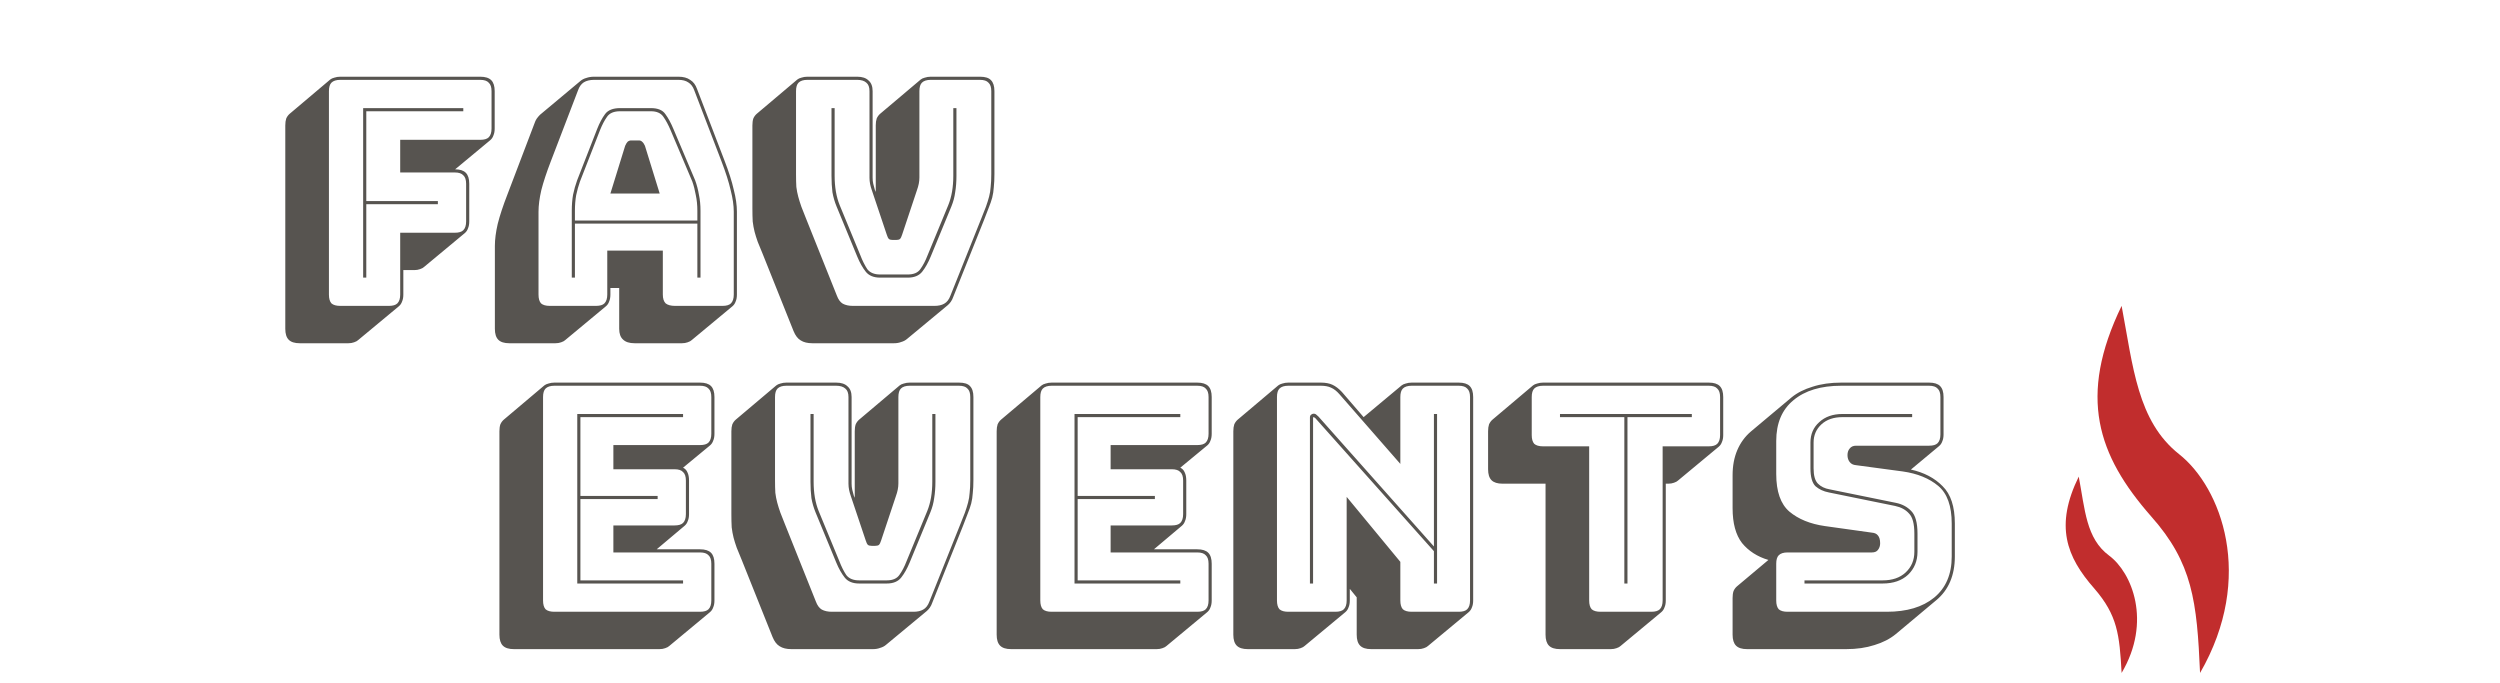 <svg width="172" height="47" viewBox="0 0 192 67" fill="none" xmlns="http://www.w3.org/2000/svg">
<path d="M7.574 33.664H2.802C2.309 33.664 1.95 33.551 1.724 33.325C1.498 33.099 1.385 32.74 1.385 32.248V12.297C1.385 12.03 1.416 11.804 1.478 11.619C1.56 11.435 1.673 11.281 1.817 11.158L5.788 7.802C5.891 7.719 6.024 7.658 6.188 7.617C6.373 7.555 6.568 7.524 6.773 7.524H20.505C20.998 7.524 21.357 7.637 21.583 7.863C21.808 8.089 21.921 8.448 21.921 8.941V12.605C21.921 12.871 21.88 13.097 21.798 13.282C21.737 13.467 21.634 13.621 21.49 13.744L18.042 16.607C18.514 16.607 18.863 16.72 19.089 16.946C19.315 17.172 19.427 17.531 19.427 18.023V21.718C19.427 21.985 19.386 22.21 19.304 22.395C19.243 22.58 19.14 22.734 18.996 22.857L14.994 26.182C14.912 26.264 14.778 26.336 14.594 26.398C14.43 26.459 14.245 26.49 14.04 26.49H12.962V28.892C12.962 29.159 12.921 29.384 12.839 29.569C12.777 29.754 12.675 29.908 12.531 30.031L8.528 33.356C8.446 33.438 8.313 33.51 8.128 33.572C7.964 33.633 7.779 33.664 7.574 33.664ZM11.546 30C11.936 30 12.213 29.918 12.377 29.754C12.562 29.569 12.654 29.282 12.654 28.892V22.826H18.011C18.401 22.826 18.678 22.744 18.843 22.58C19.027 22.395 19.12 22.108 19.12 21.718V18.023C19.12 17.633 19.027 17.356 18.843 17.192C18.678 17.007 18.401 16.915 18.011 16.915H12.654V13.713H20.505C20.895 13.713 21.172 13.631 21.336 13.467C21.521 13.282 21.613 12.995 21.613 12.605V8.941C21.613 8.551 21.521 8.274 21.336 8.109C21.172 7.925 20.895 7.832 20.505 7.832H6.773C6.383 7.832 6.096 7.925 5.911 8.109C5.747 8.274 5.665 8.551 5.665 8.941V28.892C5.665 29.282 5.747 29.569 5.911 29.754C6.096 29.918 6.383 30 6.773 30H11.546ZM9.021 27.229V10.603H18.843V10.911H9.329V19.717H16.349V20.025H9.329V27.229H9.021ZM29.791 20.671V21.626H41.799V20.671C41.799 20.117 41.748 19.604 41.645 19.132C41.563 18.66 41.45 18.218 41.306 17.808L39.182 12.789C38.956 12.256 38.72 11.814 38.474 11.465C38.227 11.096 37.817 10.911 37.242 10.911H34.225C33.609 10.911 33.178 11.096 32.932 11.465C32.685 11.814 32.46 12.245 32.255 12.758L30.284 17.808C30.14 18.218 30.017 18.66 29.915 19.132C29.832 19.604 29.791 20.117 29.791 20.671ZM34.718 14.298C34.8 14.113 34.882 13.98 34.964 13.898C35.066 13.816 35.179 13.774 35.303 13.774H36.072C36.195 13.774 36.298 13.816 36.38 13.898C36.483 13.98 36.575 14.113 36.657 14.298L38.104 18.978H33.27L34.718 14.298ZM41.799 27.229V21.933H29.791V27.229H29.483V20.671C29.483 20.096 29.525 19.573 29.607 19.101C29.709 18.608 29.843 18.136 30.007 17.685L31.977 12.635C32.203 12.061 32.46 11.578 32.747 11.188C33.034 10.798 33.527 10.603 34.225 10.603H37.242C37.919 10.603 38.392 10.798 38.658 11.188C38.946 11.578 39.213 12.071 39.459 12.666L41.583 17.685C41.748 18.136 41.871 18.608 41.953 19.101C42.055 19.573 42.107 20.096 42.107 20.671V27.229H41.799ZM32.963 28.892V24.581H38.412V28.892C38.412 29.282 38.505 29.569 38.689 29.754C38.895 29.918 39.202 30 39.613 30H44.262C44.652 30 44.929 29.918 45.093 29.754C45.278 29.569 45.37 29.282 45.37 28.892V20.764C45.37 20.148 45.268 19.44 45.062 18.639C44.878 17.839 44.58 16.905 44.17 15.837L41.491 8.848C41.368 8.499 41.173 8.243 40.906 8.079C40.66 7.914 40.342 7.832 39.952 7.832H31.669C31.259 7.832 30.92 7.914 30.654 8.079C30.407 8.243 30.222 8.499 30.099 8.848L27.421 15.837C27.01 16.905 26.702 17.839 26.497 18.639C26.312 19.44 26.22 20.148 26.22 20.764V28.892C26.22 29.282 26.302 29.569 26.466 29.754C26.651 29.918 26.938 30 27.328 30H31.854C32.244 30 32.521 29.918 32.685 29.754C32.87 29.569 32.963 29.282 32.963 28.892ZM28.837 33.356C28.755 33.438 28.621 33.51 28.437 33.572C28.273 33.633 28.088 33.664 27.883 33.664H23.357C22.864 33.664 22.505 33.551 22.279 33.325C22.053 33.099 21.94 32.74 21.94 32.248V24.119C21.94 23.483 22.033 22.765 22.217 21.964C22.423 21.143 22.741 20.178 23.172 19.07L25.82 12.112C25.881 11.927 25.953 11.773 26.035 11.65C26.138 11.506 26.241 11.383 26.343 11.281L26.374 11.25L30.315 7.955C30.479 7.812 30.674 7.709 30.9 7.648C31.125 7.566 31.382 7.524 31.669 7.524H39.952C40.424 7.524 40.803 7.627 41.091 7.832C41.399 8.017 41.624 8.315 41.768 8.725L44.447 15.714C44.878 16.823 45.186 17.787 45.37 18.608C45.576 19.409 45.678 20.127 45.678 20.764V28.892C45.678 29.159 45.637 29.384 45.555 29.569C45.493 29.754 45.391 29.908 45.247 30.031L41.245 33.356C41.163 33.438 41.029 33.51 40.844 33.572C40.68 33.633 40.495 33.664 40.29 33.664H35.641C35.128 33.664 34.748 33.541 34.502 33.294C34.256 33.069 34.133 32.72 34.133 32.248V28.245H33.27V28.892C33.27 29.159 33.229 29.384 33.147 29.569C33.086 29.754 32.983 29.908 32.839 30.031L28.837 33.356ZM53.077 33.664C52.605 33.664 52.225 33.572 51.938 33.387C51.651 33.222 51.414 32.915 51.23 32.463L48.212 24.92C48.028 24.448 47.864 24.048 47.72 23.719C47.597 23.37 47.494 23.042 47.412 22.734C47.33 22.405 47.268 22.067 47.227 21.718C47.207 21.349 47.197 20.917 47.197 20.425V12.297C47.197 12.03 47.227 11.804 47.289 11.619C47.371 11.435 47.484 11.281 47.627 11.158L51.599 7.802C51.702 7.719 51.835 7.658 51.999 7.617C52.184 7.555 52.379 7.524 52.584 7.524H57.48C57.972 7.524 58.342 7.648 58.588 7.894C58.855 8.12 58.988 8.469 58.988 8.941V17.438C58.988 17.644 59.009 17.839 59.05 18.023C59.091 18.208 59.142 18.403 59.204 18.608L59.296 18.824V12.297C59.296 12.03 59.327 11.804 59.389 11.619C59.471 11.435 59.584 11.281 59.727 11.158L63.699 7.802C63.802 7.719 63.935 7.658 64.099 7.617C64.284 7.555 64.479 7.524 64.684 7.524H69.518C70.031 7.524 70.39 7.637 70.596 7.863C70.821 8.089 70.934 8.448 70.934 8.941V17.069C70.934 17.561 70.914 17.992 70.873 18.362C70.852 18.711 70.801 19.05 70.719 19.378C70.637 19.686 70.524 20.014 70.38 20.363C70.257 20.692 70.103 21.092 69.918 21.564L66.901 29.107C66.84 29.292 66.757 29.456 66.655 29.6C66.552 29.743 66.45 29.856 66.347 29.938L62.375 33.233C62.211 33.377 62.016 33.479 61.79 33.541C61.585 33.623 61.349 33.664 61.082 33.664H53.077ZM65.054 30C65.444 30 65.762 29.928 66.008 29.785C66.275 29.641 66.48 29.374 66.624 28.984L69.641 21.441C69.826 20.989 69.98 20.599 70.103 20.271C70.226 19.922 70.329 19.593 70.411 19.286C70.493 18.978 70.544 18.66 70.565 18.331C70.606 17.982 70.626 17.561 70.626 17.069V8.941C70.626 8.551 70.534 8.274 70.349 8.109C70.185 7.925 69.908 7.832 69.518 7.832H64.684C64.294 7.832 64.007 7.925 63.822 8.109C63.658 8.274 63.576 8.551 63.576 8.941V17.407C63.576 17.613 63.555 17.818 63.514 18.023C63.473 18.229 63.412 18.444 63.33 18.67L61.883 23.011C61.821 23.216 61.749 23.36 61.667 23.442C61.585 23.504 61.462 23.534 61.297 23.534H60.959C60.795 23.534 60.672 23.504 60.589 23.442C60.507 23.36 60.435 23.216 60.374 23.011L58.927 18.701C58.845 18.475 58.783 18.259 58.742 18.054C58.701 17.849 58.681 17.644 58.681 17.438V8.941C58.681 8.551 58.578 8.274 58.373 8.109C58.167 7.925 57.87 7.832 57.48 7.832H52.584C52.194 7.832 51.907 7.925 51.722 8.109C51.558 8.274 51.476 8.551 51.476 8.941V17.069C51.476 17.561 51.486 17.982 51.507 18.331C51.548 18.66 51.609 18.978 51.692 19.286C51.774 19.593 51.876 19.922 51.999 20.271C52.123 20.599 52.276 20.989 52.461 21.441L55.478 28.984C55.622 29.374 55.817 29.641 56.063 29.785C56.33 29.928 56.659 30 57.049 30H65.054ZM54.955 10.603H55.263V17.254C55.263 17.787 55.304 18.3 55.386 18.793C55.468 19.265 55.591 19.706 55.756 20.117L57.788 25.043C57.993 25.577 58.219 26.028 58.465 26.398C58.732 26.747 59.153 26.921 59.727 26.921H62.437C63.011 26.921 63.422 26.747 63.668 26.398C63.935 26.028 64.171 25.577 64.376 25.043L66.408 20.117C66.573 19.706 66.696 19.265 66.778 18.793C66.86 18.3 66.901 17.787 66.901 17.254V10.603H67.209V17.254C67.209 17.828 67.168 18.362 67.086 18.855C67.024 19.327 66.901 19.788 66.716 20.24L64.684 25.166C64.438 25.762 64.161 26.254 63.853 26.644C63.545 27.034 63.073 27.229 62.437 27.229H59.727C59.091 27.229 58.619 27.034 58.311 26.644C58.003 26.254 57.726 25.762 57.48 25.166L55.448 20.24C55.263 19.788 55.13 19.327 55.047 18.855C54.986 18.362 54.955 17.828 54.955 17.254V10.603Z" fill="#575450"/>
<path d="M38.088 63.664H23.802C23.309 63.664 22.95 63.551 22.724 63.325C22.498 63.099 22.386 62.74 22.386 62.248V42.297C22.386 42.03 22.416 41.804 22.478 41.619C22.56 41.435 22.673 41.281 22.817 41.157L26.788 37.802C26.891 37.719 27.024 37.658 27.189 37.617C27.373 37.555 27.568 37.525 27.773 37.525H42.059C42.552 37.525 42.911 37.637 43.137 37.863C43.363 38.089 43.475 38.448 43.475 38.941V42.543C43.475 42.81 43.434 43.036 43.352 43.22C43.291 43.405 43.188 43.559 43.044 43.682L40.397 45.868C40.602 45.971 40.746 46.125 40.828 46.33C40.93 46.535 40.982 46.802 40.982 47.13V50.425C40.982 50.692 40.941 50.917 40.858 51.102C40.797 51.287 40.694 51.441 40.551 51.564L37.81 53.873H42.059C42.552 53.873 42.911 53.986 43.137 54.212C43.363 54.438 43.475 54.797 43.475 55.289V58.892C43.475 59.158 43.434 59.384 43.352 59.569C43.291 59.754 43.188 59.908 43.044 60.031L39.042 63.356C38.96 63.438 38.827 63.51 38.642 63.572C38.477 63.633 38.293 63.664 38.088 63.664ZM42.059 60C42.449 60 42.726 59.918 42.891 59.754C43.075 59.569 43.168 59.282 43.168 58.892V55.289C43.168 54.899 43.075 54.622 42.891 54.458C42.726 54.273 42.449 54.181 42.059 54.181H33.562V51.533H39.565C39.955 51.533 40.233 51.451 40.397 51.287C40.581 51.102 40.674 50.815 40.674 50.425V47.13C40.674 46.74 40.581 46.463 40.397 46.299C40.233 46.114 39.955 46.022 39.565 46.022H33.562V43.651H42.059C42.449 43.651 42.726 43.569 42.891 43.405C43.075 43.22 43.168 42.933 43.168 42.543V38.941C43.168 38.551 43.075 38.274 42.891 38.109C42.726 37.925 42.449 37.832 42.059 37.832H27.773C27.384 37.832 27.096 37.925 26.911 38.109C26.747 38.274 26.665 38.551 26.665 38.941V58.892C26.665 59.282 26.747 59.569 26.911 59.754C27.096 59.918 27.384 60 27.773 60H42.059ZM40.397 56.921V57.229H30.021V40.603H40.397V40.911H30.329V48.639H37.903V48.947H30.329V56.921H40.397ZM51.016 63.664C50.544 63.664 50.164 63.572 49.877 63.387C49.589 63.222 49.353 62.915 49.169 62.463L46.151 54.92C45.967 54.448 45.802 54.048 45.659 53.719C45.535 53.37 45.433 53.042 45.351 52.734C45.269 52.406 45.207 52.067 45.166 51.718C45.145 51.349 45.135 50.917 45.135 50.425V42.297C45.135 42.03 45.166 41.804 45.228 41.619C45.31 41.435 45.423 41.281 45.566 41.157L49.538 37.802C49.641 37.719 49.774 37.658 49.938 37.617C50.123 37.555 50.318 37.525 50.523 37.525H55.419C55.911 37.525 56.281 37.648 56.527 37.894C56.794 38.12 56.927 38.469 56.927 38.941V47.438C56.927 47.644 56.948 47.839 56.989 48.023C57.03 48.208 57.081 48.403 57.143 48.608L57.235 48.824V42.297C57.235 42.03 57.266 41.804 57.327 41.619C57.41 41.435 57.522 41.281 57.666 41.157L61.638 37.802C61.74 37.719 61.874 37.658 62.038 37.617C62.223 37.555 62.418 37.525 62.623 37.525H67.457C67.97 37.525 68.329 37.637 68.534 37.863C68.76 38.089 68.873 38.448 68.873 38.941V47.069C68.873 47.562 68.853 47.992 68.811 48.362C68.791 48.711 68.74 49.05 68.658 49.378C68.576 49.686 68.463 50.014 68.319 50.363C68.196 50.692 68.042 51.092 67.857 51.564L64.84 59.107C64.778 59.292 64.696 59.456 64.594 59.6C64.491 59.743 64.388 59.856 64.286 59.938L60.314 63.233C60.15 63.377 59.955 63.479 59.729 63.541C59.524 63.623 59.288 63.664 59.021 63.664H51.016ZM62.992 60C63.383 60 63.701 59.928 63.947 59.785C64.214 59.641 64.419 59.374 64.563 58.984L67.58 51.441C67.765 50.989 67.919 50.599 68.042 50.271C68.165 49.922 68.268 49.593 68.35 49.286C68.432 48.978 68.483 48.66 68.504 48.331C68.545 47.982 68.565 47.562 68.565 47.069V38.941C68.565 38.551 68.473 38.274 68.288 38.109C68.124 37.925 67.847 37.832 67.457 37.832H62.623C62.233 37.832 61.946 37.925 61.761 38.109C61.597 38.274 61.515 38.551 61.515 38.941V47.407C61.515 47.613 61.494 47.818 61.453 48.023C61.412 48.229 61.35 48.444 61.268 48.67L59.821 53.011C59.76 53.216 59.688 53.36 59.606 53.442C59.524 53.504 59.401 53.534 59.236 53.534H58.898C58.733 53.534 58.61 53.504 58.528 53.442C58.446 53.36 58.374 53.216 58.313 53.011L56.866 48.701C56.783 48.475 56.722 48.259 56.681 48.054C56.64 47.849 56.619 47.644 56.619 47.438V38.941C56.619 38.551 56.517 38.274 56.311 38.109C56.106 37.925 55.809 37.832 55.419 37.832H50.523C50.133 37.832 49.846 37.925 49.661 38.109C49.497 38.274 49.415 38.551 49.415 38.941V47.069C49.415 47.562 49.425 47.982 49.446 48.331C49.487 48.66 49.548 48.978 49.63 49.286C49.712 49.593 49.815 49.922 49.938 50.271C50.061 50.599 50.215 50.989 50.4 51.441L53.417 58.984C53.561 59.374 53.756 59.641 54.002 59.785C54.269 59.928 54.597 60 54.987 60H62.992ZM52.894 40.603H53.202V47.254C53.202 47.787 53.243 48.3 53.325 48.793C53.407 49.265 53.53 49.706 53.694 50.117L55.726 55.043C55.932 55.577 56.157 56.028 56.404 56.398C56.671 56.747 57.091 56.921 57.666 56.921H60.376C60.95 56.921 61.361 56.747 61.607 56.398C61.874 56.028 62.11 55.577 62.315 55.043L64.347 50.117C64.511 49.706 64.635 49.265 64.717 48.793C64.799 48.3 64.84 47.787 64.84 47.254V40.603H65.148V47.254C65.148 47.828 65.107 48.362 65.025 48.855C64.963 49.327 64.84 49.788 64.655 50.24L62.623 55.166C62.377 55.761 62.1 56.254 61.792 56.644C61.484 57.034 61.012 57.229 60.376 57.229H57.666C57.03 57.229 56.558 57.034 56.25 56.644C55.942 56.254 55.665 55.761 55.419 55.166L53.386 50.24C53.202 49.788 53.068 49.327 52.986 48.855C52.925 48.362 52.894 47.828 52.894 47.254V40.603ZM86.856 63.664H72.57C72.078 63.664 71.718 63.551 71.493 63.325C71.267 63.099 71.154 62.74 71.154 62.248V42.297C71.154 42.03 71.185 41.804 71.246 41.619C71.328 41.435 71.441 41.281 71.585 41.157L75.557 37.802C75.659 37.719 75.793 37.658 75.957 37.617C76.141 37.555 76.337 37.525 76.542 37.525H90.828C91.32 37.525 91.679 37.637 91.905 37.863C92.131 38.089 92.244 38.448 92.244 38.941V42.543C92.244 42.81 92.203 43.036 92.121 43.22C92.059 43.405 91.957 43.559 91.813 43.682L89.165 45.868C89.37 45.971 89.514 46.125 89.596 46.33C89.699 46.535 89.75 46.802 89.75 47.13V50.425C89.75 50.692 89.709 50.917 89.627 51.102C89.565 51.287 89.463 51.441 89.319 51.564L86.579 53.873H90.828C91.32 53.873 91.679 53.986 91.905 54.212C92.131 54.438 92.244 54.797 92.244 55.289V58.892C92.244 59.158 92.203 59.384 92.121 59.569C92.059 59.754 91.957 59.908 91.813 60.031L87.81 63.356C87.728 63.438 87.595 63.51 87.41 63.572C87.246 63.633 87.061 63.664 86.856 63.664ZM90.828 60C91.218 60 91.495 59.918 91.659 59.754C91.844 59.569 91.936 59.282 91.936 58.892V55.289C91.936 54.899 91.844 54.622 91.659 54.458C91.495 54.273 91.218 54.181 90.828 54.181H82.33V51.533H88.334C88.724 51.533 89.001 51.451 89.165 51.287C89.35 51.102 89.442 50.815 89.442 50.425V47.13C89.442 46.74 89.35 46.463 89.165 46.299C89.001 46.114 88.724 46.022 88.334 46.022H82.33V43.651H90.828C91.218 43.651 91.495 43.569 91.659 43.405C91.844 43.22 91.936 42.933 91.936 42.543V38.941C91.936 38.551 91.844 38.274 91.659 38.109C91.495 37.925 91.218 37.832 90.828 37.832H76.542C76.152 37.832 75.864 37.925 75.68 38.109C75.516 38.274 75.433 38.551 75.433 38.941V58.892C75.433 59.282 75.516 59.569 75.68 59.754C75.864 59.918 76.152 60 76.542 60H90.828ZM89.165 56.921V57.229H78.789V40.603H89.165V40.911H79.097V48.639H86.671V48.947H79.097V56.921H89.165ZM102.709 40.85L114.039 53.596V40.603H114.347V57.229H114.039V54.058L102.401 41.004C102.381 40.983 102.35 40.962 102.309 40.942C102.288 40.922 102.268 40.911 102.247 40.911C102.227 40.911 102.206 40.922 102.186 40.942C102.186 40.962 102.186 40.983 102.186 41.004V57.229H101.878V40.942C101.878 40.819 101.919 40.727 102.001 40.665C102.083 40.603 102.165 40.572 102.247 40.572C102.329 40.572 102.401 40.593 102.463 40.634C102.524 40.675 102.606 40.747 102.709 40.85ZM104.372 60C104.762 60 105.039 59.918 105.203 59.754C105.388 59.569 105.48 59.282 105.48 58.892V48.731L110.745 55.105V58.892C110.745 59.282 110.827 59.569 110.991 59.754C111.176 59.918 111.463 60 111.853 60H116.471C116.861 60 117.139 59.918 117.303 59.754C117.487 59.569 117.58 59.282 117.58 58.892V38.941C117.58 38.551 117.487 38.274 117.303 38.109C117.139 37.925 116.861 37.832 116.471 37.832H111.853C111.463 37.832 111.176 37.925 110.991 38.109C110.827 38.274 110.745 38.551 110.745 38.941V45.499L104.772 38.664C104.505 38.356 104.228 38.14 103.941 38.017C103.674 37.894 103.345 37.832 102.955 37.832H99.753C99.363 37.832 99.076 37.925 98.891 38.109C98.727 38.274 98.645 38.551 98.645 38.941V58.892C98.645 59.282 98.727 59.569 98.891 59.754C99.076 59.918 99.363 60 99.753 60H104.372ZM105.357 60.031L101.354 63.356C101.272 63.438 101.139 63.51 100.954 63.572C100.79 63.633 100.605 63.664 100.4 63.664H95.782C95.289 63.664 94.93 63.551 94.704 63.325C94.478 63.099 94.365 62.74 94.365 62.248V42.297C94.365 42.03 94.396 41.804 94.458 41.619C94.54 41.435 94.653 41.281 94.796 41.157L98.768 37.802C98.871 37.719 99.004 37.658 99.168 37.617C99.353 37.555 99.548 37.525 99.753 37.525H102.955C103.407 37.525 103.787 37.596 104.095 37.74C104.402 37.884 104.71 38.12 105.018 38.448L107.143 40.911L110.868 37.802C110.971 37.719 111.104 37.658 111.268 37.617C111.453 37.555 111.648 37.525 111.853 37.525H116.471C116.964 37.525 117.323 37.637 117.549 37.863C117.775 38.089 117.888 38.448 117.888 38.941V58.892C117.888 59.158 117.847 59.384 117.765 59.569C117.703 59.754 117.6 59.908 117.457 60.031L113.454 63.356C113.372 63.438 113.239 63.51 113.054 63.572C112.89 63.633 112.705 63.664 112.5 63.664H107.881C107.389 63.664 107.03 63.551 106.804 63.325C106.578 63.099 106.465 62.74 106.465 62.248V58.584L105.788 57.752V58.892C105.788 59.158 105.747 59.384 105.665 59.569C105.603 59.754 105.501 59.908 105.357 60.031ZM131.39 63.664H126.402C125.909 63.664 125.55 63.551 125.324 63.325C125.099 63.099 124.986 62.74 124.986 62.248V47.438H120.768C120.275 47.438 119.916 47.325 119.69 47.1C119.464 46.874 119.351 46.515 119.351 46.022V42.297C119.351 42.03 119.382 41.804 119.444 41.619C119.526 41.435 119.639 41.281 119.782 41.157L123.754 37.802C123.857 37.719 123.99 37.658 124.154 37.617C124.339 37.555 124.534 37.525 124.739 37.525H140.996C141.488 37.525 141.847 37.637 142.073 37.863C142.299 38.089 142.412 38.448 142.412 38.941V42.666C142.412 42.933 142.371 43.159 142.289 43.343C142.227 43.528 142.125 43.682 141.981 43.805L137.978 47.13C137.896 47.213 137.763 47.284 137.578 47.346C137.414 47.407 137.229 47.438 137.024 47.438H136.778V58.892C136.778 59.158 136.737 59.384 136.654 59.569C136.593 59.754 136.49 59.908 136.347 60.031L132.344 63.356C132.262 63.438 132.129 63.51 131.944 63.572C131.78 63.633 131.595 63.664 131.39 63.664ZM135.361 60C135.751 60 136.028 59.918 136.193 59.754C136.377 59.569 136.47 59.282 136.47 58.892V43.775H140.996C141.386 43.775 141.663 43.692 141.827 43.528C142.012 43.343 142.104 43.056 142.104 42.666V38.941C142.104 38.551 142.012 38.274 141.827 38.109C141.663 37.925 141.386 37.832 140.996 37.832H124.739C124.349 37.832 124.062 37.925 123.877 38.109C123.713 38.274 123.631 38.551 123.631 38.941V42.666C123.631 43.056 123.713 43.343 123.877 43.528C124.062 43.692 124.349 43.775 124.739 43.775H129.265V58.892C129.265 59.282 129.347 59.569 129.512 59.754C129.696 59.918 129.984 60 130.374 60H135.361ZM132.714 57.229V40.911H126.402V40.603H139.333V40.911H133.021V57.229H132.714ZM144.747 63.664C144.255 63.664 143.896 63.551 143.67 63.325C143.444 63.099 143.331 62.74 143.331 62.248V58.645C143.331 58.379 143.362 58.153 143.424 57.968C143.506 57.783 143.619 57.629 143.762 57.506L146.841 54.92C145.753 54.592 144.891 54.037 144.255 53.257C143.639 52.457 143.331 51.318 143.331 49.84V46.607C143.331 45.683 143.485 44.862 143.793 44.144C144.101 43.426 144.542 42.82 145.117 42.328L149.119 38.971C149.674 38.52 150.361 38.171 151.182 37.925C152.003 37.658 152.937 37.525 153.984 37.525H162.605C163.097 37.525 163.457 37.637 163.682 37.863C163.908 38.089 164.021 38.448 164.021 38.941V42.605C164.021 42.871 163.98 43.097 163.898 43.282C163.836 43.467 163.734 43.621 163.59 43.744L160.819 46.053C162.112 46.34 163.149 46.884 163.929 47.685C164.729 48.465 165.129 49.686 165.129 51.349V54.581C165.129 55.505 164.975 56.326 164.668 57.044C164.36 57.763 163.908 58.368 163.313 58.861L159.341 62.186C158.766 62.658 158.069 63.017 157.248 63.264C156.427 63.53 155.503 63.664 154.477 63.664H144.747ZM158.448 60C160.419 60 161.968 59.538 163.097 58.614C164.247 57.67 164.822 56.326 164.822 54.581V51.349C164.822 49.624 164.38 48.393 163.498 47.654C162.615 46.915 161.455 46.443 160.019 46.238L155.431 45.622C155.164 45.601 154.959 45.499 154.815 45.314C154.672 45.129 154.6 44.903 154.6 44.637C154.6 44.37 154.672 44.154 154.815 43.99C154.959 43.805 155.164 43.713 155.431 43.713H162.605C162.995 43.713 163.272 43.631 163.436 43.467C163.621 43.282 163.713 42.995 163.713 42.605V38.941C163.713 38.551 163.621 38.274 163.436 38.109C163.272 37.925 162.995 37.832 162.605 37.832H153.984C151.993 37.832 150.433 38.304 149.304 39.249C148.175 40.172 147.611 41.506 147.611 43.251V46.484C147.611 48.208 148.042 49.44 148.904 50.178C149.787 50.917 150.946 51.389 152.383 51.595L157.001 52.241C157.268 52.262 157.463 52.354 157.586 52.518C157.73 52.683 157.802 52.939 157.802 53.288C157.802 53.534 157.73 53.75 157.586 53.935C157.463 54.099 157.268 54.181 157.001 54.181H148.719C148.329 54.181 148.042 54.273 147.857 54.458C147.693 54.622 147.611 54.899 147.611 55.289V58.892C147.611 59.282 147.693 59.569 147.857 59.754C148.042 59.918 148.329 60 148.719 60H158.448ZM160.942 40.603V40.911H154.107C153.245 40.911 152.557 41.147 152.044 41.619C151.531 42.091 151.275 42.687 151.275 43.405V45.93C151.275 46.648 151.418 47.151 151.706 47.438C151.993 47.726 152.373 47.91 152.845 47.992L159.341 49.316C159.957 49.44 160.46 49.706 160.85 50.117C161.26 50.527 161.466 51.266 161.466 52.334V54.119C161.466 55.023 161.158 55.772 160.542 56.367C159.926 56.942 159.095 57.229 158.048 57.229H150.382V56.921H158.048C158.992 56.921 159.741 56.665 160.296 56.151C160.87 55.618 161.158 54.94 161.158 54.119V52.334C161.158 51.369 160.983 50.712 160.634 50.363C160.306 49.994 159.854 49.748 159.28 49.624L152.783 48.3C152.25 48.198 151.808 47.992 151.459 47.685C151.131 47.356 150.967 46.771 150.967 45.93V43.405C150.967 42.584 151.254 41.917 151.829 41.404C152.404 40.87 153.163 40.603 154.107 40.603H160.942Z" fill="#575450"/>
<path d="M184.357 50.616C188.46 55.221 188.87 58.988 189.178 66C194.614 56.581 191.23 47.791 187.127 44.547C183.024 41.302 182.614 35.965 181.485 30C177.178 38.895 179.126 44.651 184.357 50.616Z" fill="#C12D2D"/>
<path d="M178.819 57.733C181.075 60.349 181.28 62.233 181.485 66C184.46 60.977 182.511 56.163 180.255 54.488C177.998 52.814 177.896 49.988 177.28 46.744C174.921 51.558 176.049 54.593 178.819 57.733Z" fill="#C12D2D"/>
</svg>

